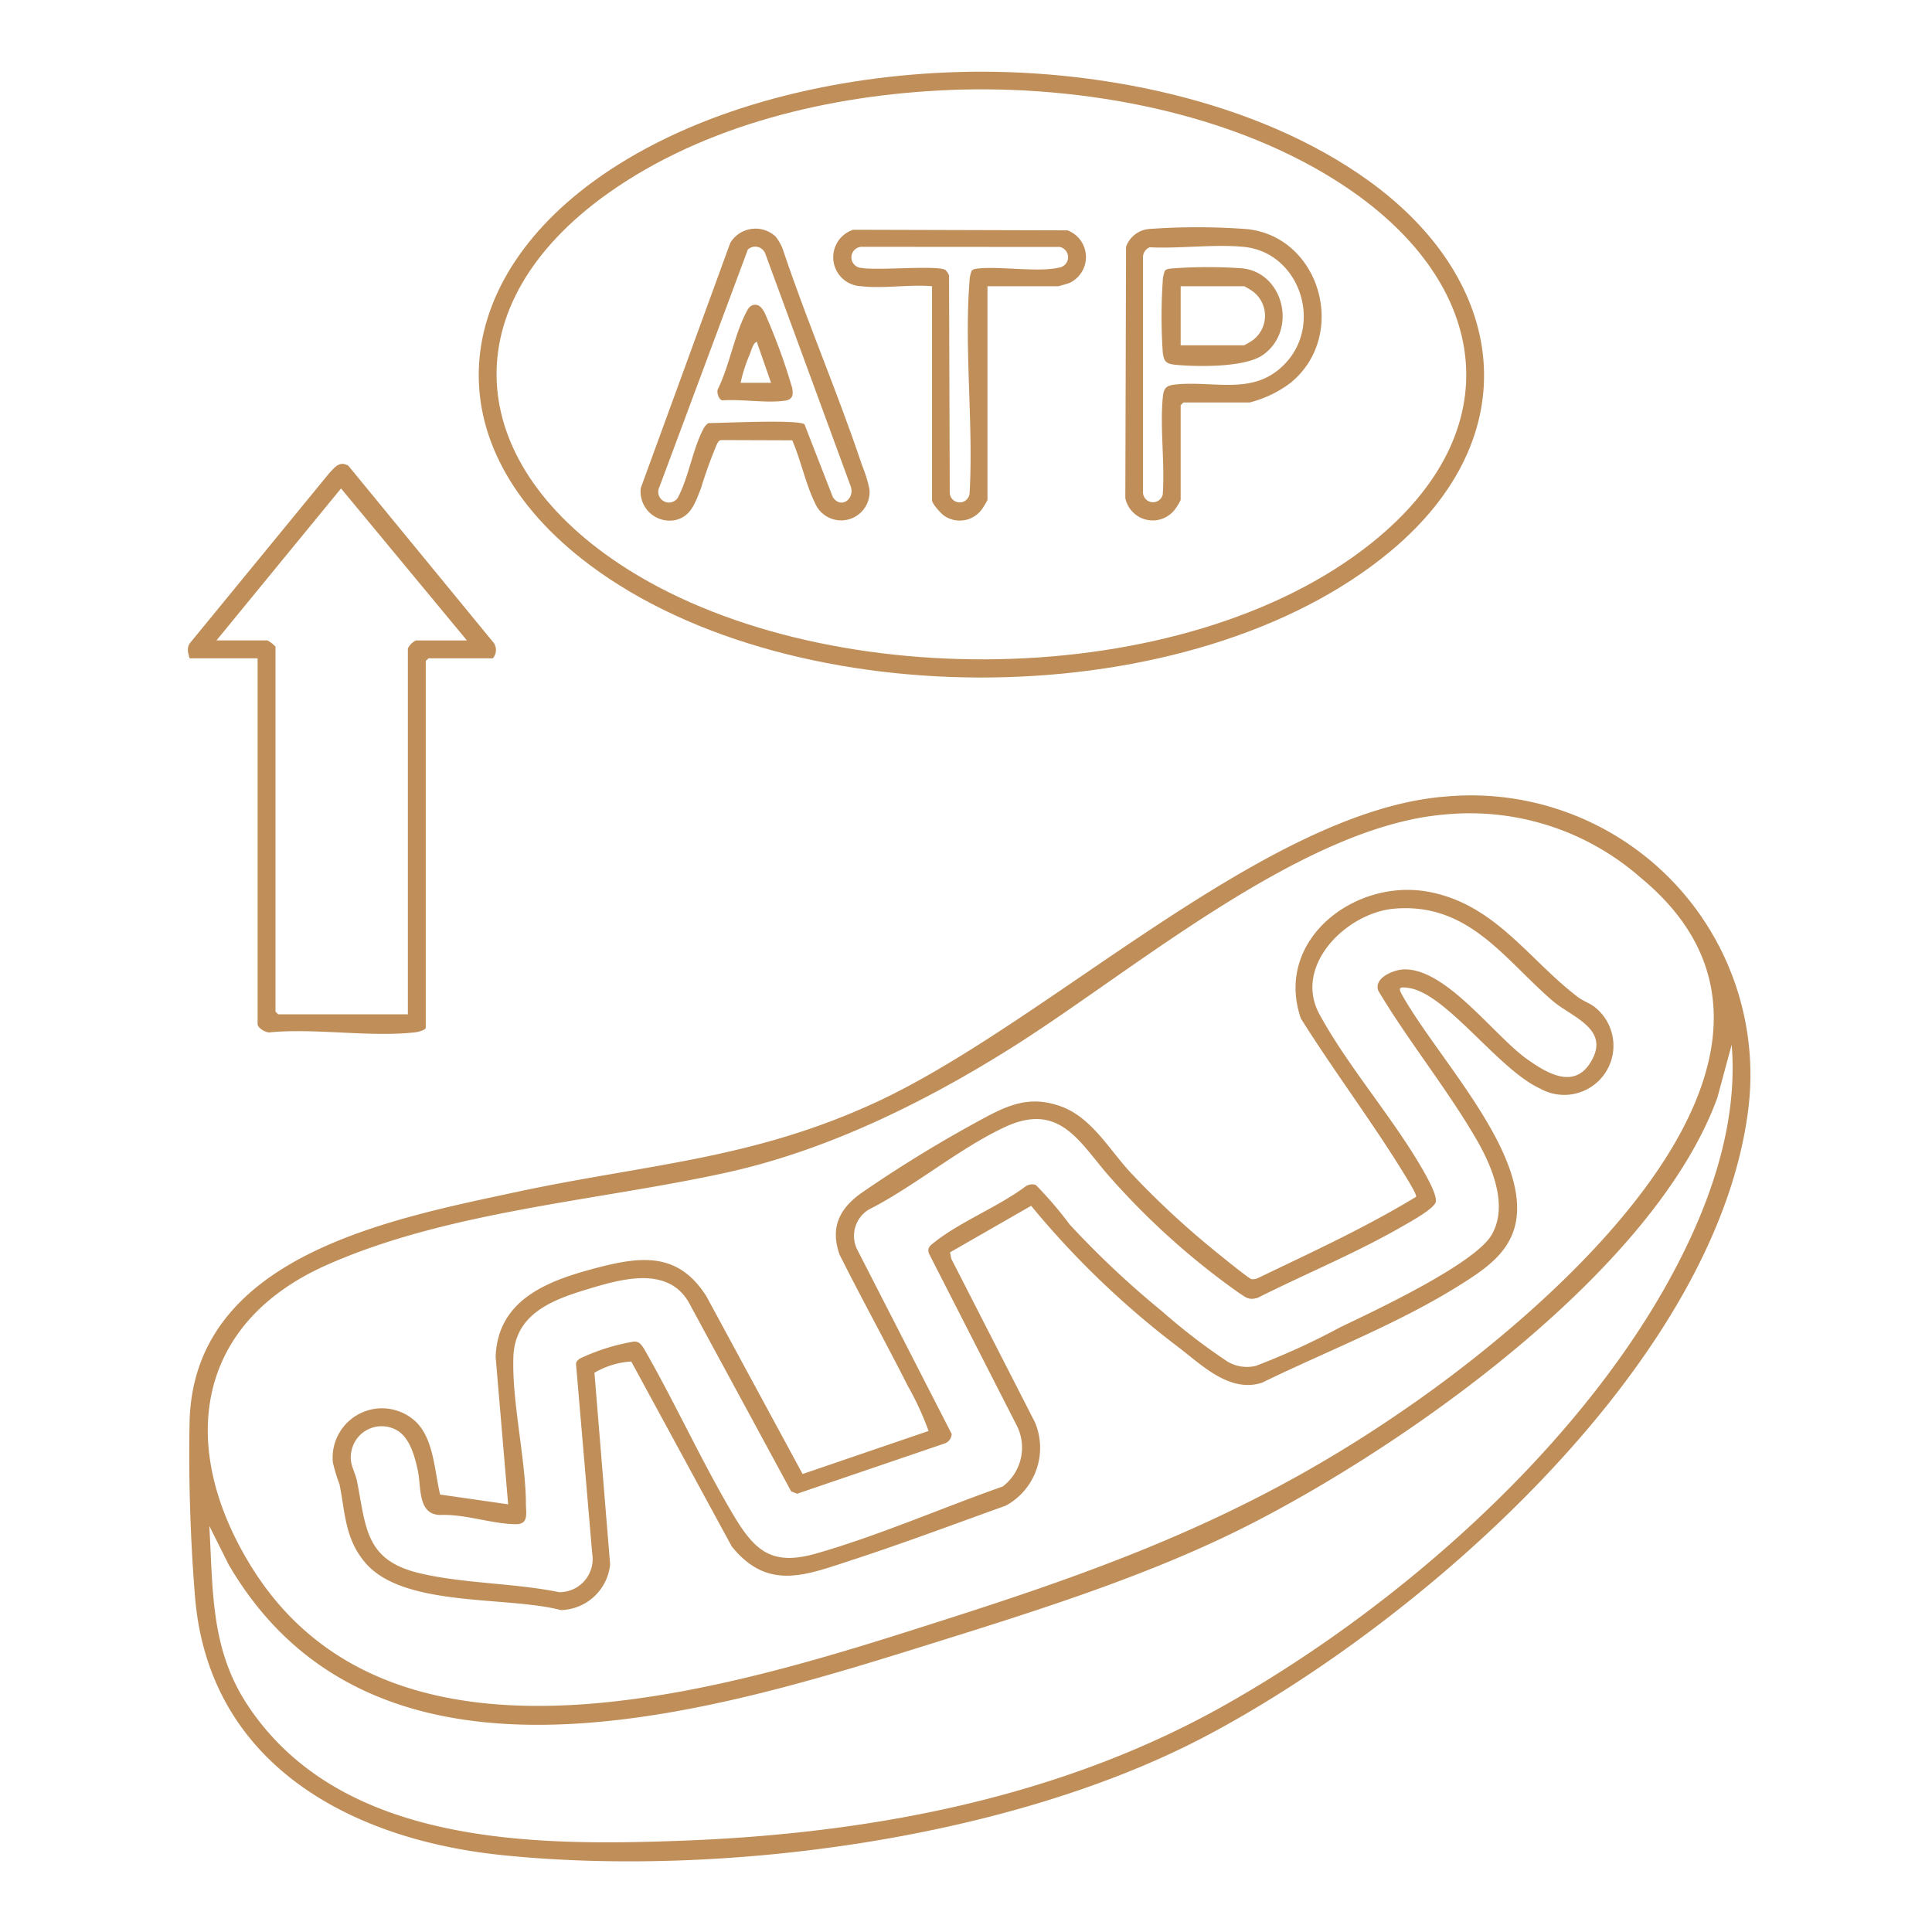 <svg id="cellular_icn" xmlns="http://www.w3.org/2000/svg" xmlns:xlink="http://www.w3.org/1999/xlink" width="150" height="150" viewBox="0 0 150 150">
  <defs>
    <clipPath id="clip-path">
      <rect id="Rectangle_36277" data-name="Rectangle 36277" width="150" height="150" fill="#c08e59"/>
    </clipPath>
  </defs>
  <g id="Group_61168" data-name="Group 61168" clip-path="url(#clip-path)">
    <path id="Path_98185" data-name="Path 98185" d="M112.194,61.847a21.691,21.691,0,0,1,23.481,24.731c-2.746,19.589-25.442,39.445-42.061,48.217-15.2,8.021-37.657,10.987-54.656,9.233-11.829-1.221-22.757-7.109-23.818-20.071-.359-4.384-.505-9.081-.423-13.477C14.956,97.569,30.1,94.688,40.112,92.543c10.129-2.169,18.328-2.511,27.993-7.007,13.292-6.183,30.1-22.571,44.089-23.689m0,1.389c-11.055.9-24.21,12.148-33.511,18.017-6.775,4.276-14.418,8.059-22.293,9.79-10.021,2.2-21.564,2.97-31.023,7.171-10.368,4.605-11.536,14.27-5.842,23.441,11.239,18.1,38.2,9.1,54.331,3.938,13.844-4.429,24.673-8.645,36.6-17.146,10.957-7.807,33.016-27.073,16.9-40.324a20.085,20.085,0,0,0-15.168-4.887M16.251,118.473c.3,5.086.084,9.594,3.023,13.989,7.217,10.8,22.1,10.883,33.706,10.449,14.584-.546,29.333-3.321,42.113-10.526,13.014-7.337,26.656-19.219,34.1-32.291,3.222-5.66,5.807-12.356,5.253-18.982l-1.107,4.1c-4.863,13.406-24.037,26.911-36.389,33.194-7.99,4.064-17.161,6.873-25.73,9.548-17.092,5.335-42.26,12.709-53.463-6.472Z" fill="#c08e59"/>
    <path id="Path_98186" data-name="Path 98186" d="M74.138,5.6c10.72-.355,23.346,2.09,32.156,8.457,10.818,7.82,12.311,19.854,1.688,28.721-15.362,12.822-46.288,13-62.193,1.089C33.424,34.6,34.763,21.576,47.234,13.275,54.9,8.175,65,5.9,74.138,5.6m-.417,1.389c-9.159.369-19.012,2.677-26.543,8.041-12.1,8.617-11.17,20.729.915,28.755C63.479,54,91.93,53.834,106.513,42.138c10.861-8.71,9.161-20.044-1.886-27.529C95.989,8.755,84.05,6.569,73.721,6.985" fill="#c08e59"/>
    <path id="Path_98187" data-name="Path 98187" d="M14.722,51.111c-.133-.444-.255-.849.077-1.244L25.559,36.74c.443-.462.79-.974,1.482-.586l11.3,13.768a.983.983,0,0,1-.077,1.189h-5l-.208.208V79.791c0,.172-.577.329-.761.351-3.466.409-7.709-.318-11.26,0-.339.1-1.035-.318-1.035-.631v-28.4ZM36.25,49.722l-9.772-11.8-9.672,11.8h3.958a2.358,2.358,0,0,1,.625.486V78.541l.208.209h10.07v-28.4a1.352,1.352,0,0,1,.625-.625Z" fill="#c08e59"/>
    <path id="Path_98188" data-name="Path 98188" d="M73.76,97.233l.1.5,6.487,12.681a5.11,5.11,0,0,1-2.259,6.486c-3.989,1.429-7.976,2.932-12.006,4.243-3.552,1.156-6.48,2.386-9.271-1.082l-7.8-14.352a6.316,6.316,0,0,0-2.859.874l1.218,14.876a3.937,3.937,0,0,1-3.826,3.547c-4.215-1.108-12.238-.183-15.2-3.695-1.573-1.862-1.537-3.851-1.985-6.07a12.6,12.6,0,0,1-.516-1.706,3.832,3.832,0,0,1,6.39-3.2c1.453,1.329,1.5,3.91,1.938,5.7l5.281.76-.971-11.455c.16-4.341,3.86-5.833,7.5-6.811s6.612-1.435,8.863,2.113l7.47,13.8,9.78-3.341a22.5,22.5,0,0,0-1.6-3.474c-1.735-3.429-3.6-6.8-5.319-10.236-.72-2.089-.016-3.537,1.7-4.765a101.632,101.632,0,0,1,9.753-5.941c1.945-1.033,3.535-1.576,5.733-.789,2.357.844,3.736,3.311,5.348,5.069A66,66,0,0,0,94.1,96.941c.382.316,2.868,2.341,3.059,2.369a.94.94,0,0,0,.483-.069c4.153-2,8.358-3.921,12.3-6.321.1-.131-.713-1.425-.855-1.659-2.515-4.121-5.518-8.088-8.089-12.189-2.084-6.061,4.136-10.865,9.844-9.844,5.22.934,7.815,5.257,11.672,8.19.377.287.933.48,1.307.776a3.82,3.82,0,0,1-4.242,6.325c-3.3-1.515-7.3-7.424-10.24-7.819-.611-.082-.825-.066-.5.509,2.592,4.66,9.192,11.508,8.943,16.887-.135,2.9-2.306,4.344-4.539,5.738-4.755,2.97-10.223,5.066-15.26,7.518-2.482.8-4.6-1.3-6.435-2.714a68.016,68.016,0,0,1-11.491-11.02ZM61.428,115.792l-7.98-14.727c-1.679-2.813-5.287-1.742-7.86-.963-2.74.83-5.614,1.919-5.729,5.25-.119,3.464.915,7.707.973,11.246-.031.744.3,1.739-.759,1.739-1.791,0-3.962-.787-5.82-.715-1.857.024-1.529-2.134-1.815-3.463-.224-1.04-.615-2.538-1.614-3.108a2.388,2.388,0,0,0-3.506,1.474c-.284,1.131.225,1.559.422,2.582.692,3.589.66,6.068,4.894,7.05,3.422.8,7.3.749,10.775,1.458a2.571,2.571,0,0,0,2.569-3l-1.256-14.71c.014-.211.138-.3.283-.418a15.817,15.817,0,0,1,4.239-1.331c.4.012.523.225.732.517,2.419,4.2,4.478,8.76,6.945,12.917,1.658,2.793,2.978,4.009,6.414,3.033,4.8-1.363,9.795-3.552,14.512-5.21A3.794,3.794,0,0,0,79,110.795L72.144,97.363c-.211-.5.108-.68.45-.95,2-1.579,4.9-2.714,6.983-4.266A.9.9,0,0,1,80.421,92a29.788,29.788,0,0,1,2.631,3.072,71.2,71.2,0,0,0,7.16,6.729,47.538,47.538,0,0,0,5.106,3.921,2.947,2.947,0,0,0,2.187.323,55.232,55.232,0,0,0,6.573-3.01c2.626-1.258,10.407-4.893,11.731-7.158s.035-5.318-1.167-7.395c-2.273-3.928-5.287-7.631-7.623-11.545-.4-.984,1.137-1.636,1.938-1.67,3.308-.141,7.042,5.172,9.667,7.011,1.46,1.023,3.531,2.287,4.826.268,1.693-2.639-1.4-3.551-2.9-4.837-3.756-3.231-6.52-7.649-12.295-7.16-3.7.314-7.869,4.41-5.817,8.188,2.241,4.126,5.793,8.123,8.138,12.279.27.48,1.034,1.854.892,2.319-.164.539-2.006,1.544-2.58,1.875-3.619,2.085-7.521,3.683-11.249,5.557-.724.2-.888-.035-1.436-.378a57.868,57.868,0,0,1-10.028-9c-2.313-2.6-3.836-5.858-8.08-3.917-3.528,1.614-7.119,4.659-10.644,6.438A2.392,2.392,0,0,0,66.546,97l7.345,14.337a.829.829,0,0,1-.62.758l-11.383,3.878Z" fill="#c08e59"/>
    <path id="Path_98189" data-name="Path 98189" d="M66.875,22.223a2.249,2.249,0,0,1-.635-4.385l16.64.046a2.218,2.218,0,0,1,.137,4.092c-.106.043-.818.247-.864.247H76.667v16.6a6.569,6.569,0,0,1-.417.694,2.125,2.125,0,0,1-2.91.549c-.265-.171-.979-.95-.979-1.243v-16.6c-1.73-.153-3.8.2-5.486,0m8.575-1.216c.128-.148.523-.164.725-.179,1.72-.125,4.535.312,6.056-.054a.814.814,0,0,0,.057-1.6l-15.42-.011a.821.821,0,0,0,.041,1.64c1.2.219,5.944-.234,6.5.163a1.173,1.173,0,0,1,.274.42l.056,16.888a.772.772,0,0,0,1.542,0c.3-5.329-.419-11.126-.012-16.4a2.47,2.47,0,0,1,.177-.864" fill="#c08e59"/>
    <path id="Path_98190" data-name="Path 98190" d="M60.231,18.379a3.965,3.965,0,0,1,.531.928c1.9,5.675,4.287,11.2,6.185,16.87a9.87,9.87,0,0,1,.557,1.811,2.206,2.206,0,0,1-4.24,1.039c-.71-1.446-1.1-3.341-1.756-4.842l-5.467-.019c-.235.008-.28.147-.379.316a35.9,35.9,0,0,0-1.252,3.469c-.424,1.032-.737,2.166-2.011,2.434a2.256,2.256,0,0,1-2.647-2.5L56.7,18.854a2.287,2.287,0,0,1,3.53-.475m2.234,14.573,2.2,5.649c.627.946,1.709.139,1.39-.83l-6.64-18.086a.833.833,0,0,0-1.353-.306L51.2,37.805a.829.829,0,0,0,1.416.856c.844-1.564,1.182-3.857,2-5.365A1.143,1.143,0,0,1,55,32.849c1.009,0,7.04-.3,7.463.1" fill="#c08e59"/>
    <path id="Path_98191" data-name="Path 98191" d="M91.666,38.82a4.553,4.553,0,0,1-.416.694,2.17,2.17,0,0,1-3.88-.842l.056-19.509a2.082,2.082,0,0,1,1.809-1.386,51.342,51.342,0,0,1,7.625.015c5.676.629,7.823,8.264,3.345,11.927a8.884,8.884,0,0,1-3.191,1.531H91.875l-.209.209ZM89.265,19.2a.825.825,0,0,0-.522.728V38.271a.778.778,0,0,0,1.532.129c.172-2.42-.218-5.119,0-7.5.061-.672.187-.955.907-1.038,3.083-.358,6.244.967,8.686-1.731,2.853-3.153.938-8.533-3.269-8.96-2.3-.233-4.99.146-7.33.028" fill="#c08e59"/>
    <path id="Path_98192" data-name="Path 98192" d="M58.684,23.667c.338.016.555.367.692.637A46.642,46.642,0,0,1,61.5,30.1c.115.589.035.931-.588,1.014-1.448.193-3.346-.136-4.845-.029-.274-.089-.419-.577-.346-.844.9-1.8,1.3-4.253,2.216-5.991.168-.319.317-.606.75-.586m1.177,6.055-1.113-3.194c-.3.158-.4.633-.519.937a11.631,11.631,0,0,0-.729,2.257Z" fill="#c08e59"/>
    <path id="Path_98193" data-name="Path 98193" d="M90.45,21.007c.128-.148.524-.165.725-.179a38.339,38.339,0,0,1,5.284.005c3.219.35,4.292,4.828,1.588,6.728-1.367.961-4.919.919-6.594.778-.853-.071-1.1-.167-1.181-1.041a41.121,41.121,0,0,1,0-5.427,2.47,2.47,0,0,1,.177-.864m1.217,5.8H96.6a6.308,6.308,0,0,0,.694-.417,2.369,2.369,0,0,0,0-3.75,5.99,5.99,0,0,0-.694-.416H91.667Z" fill="#c08e59"/>
  </g>
</svg>
